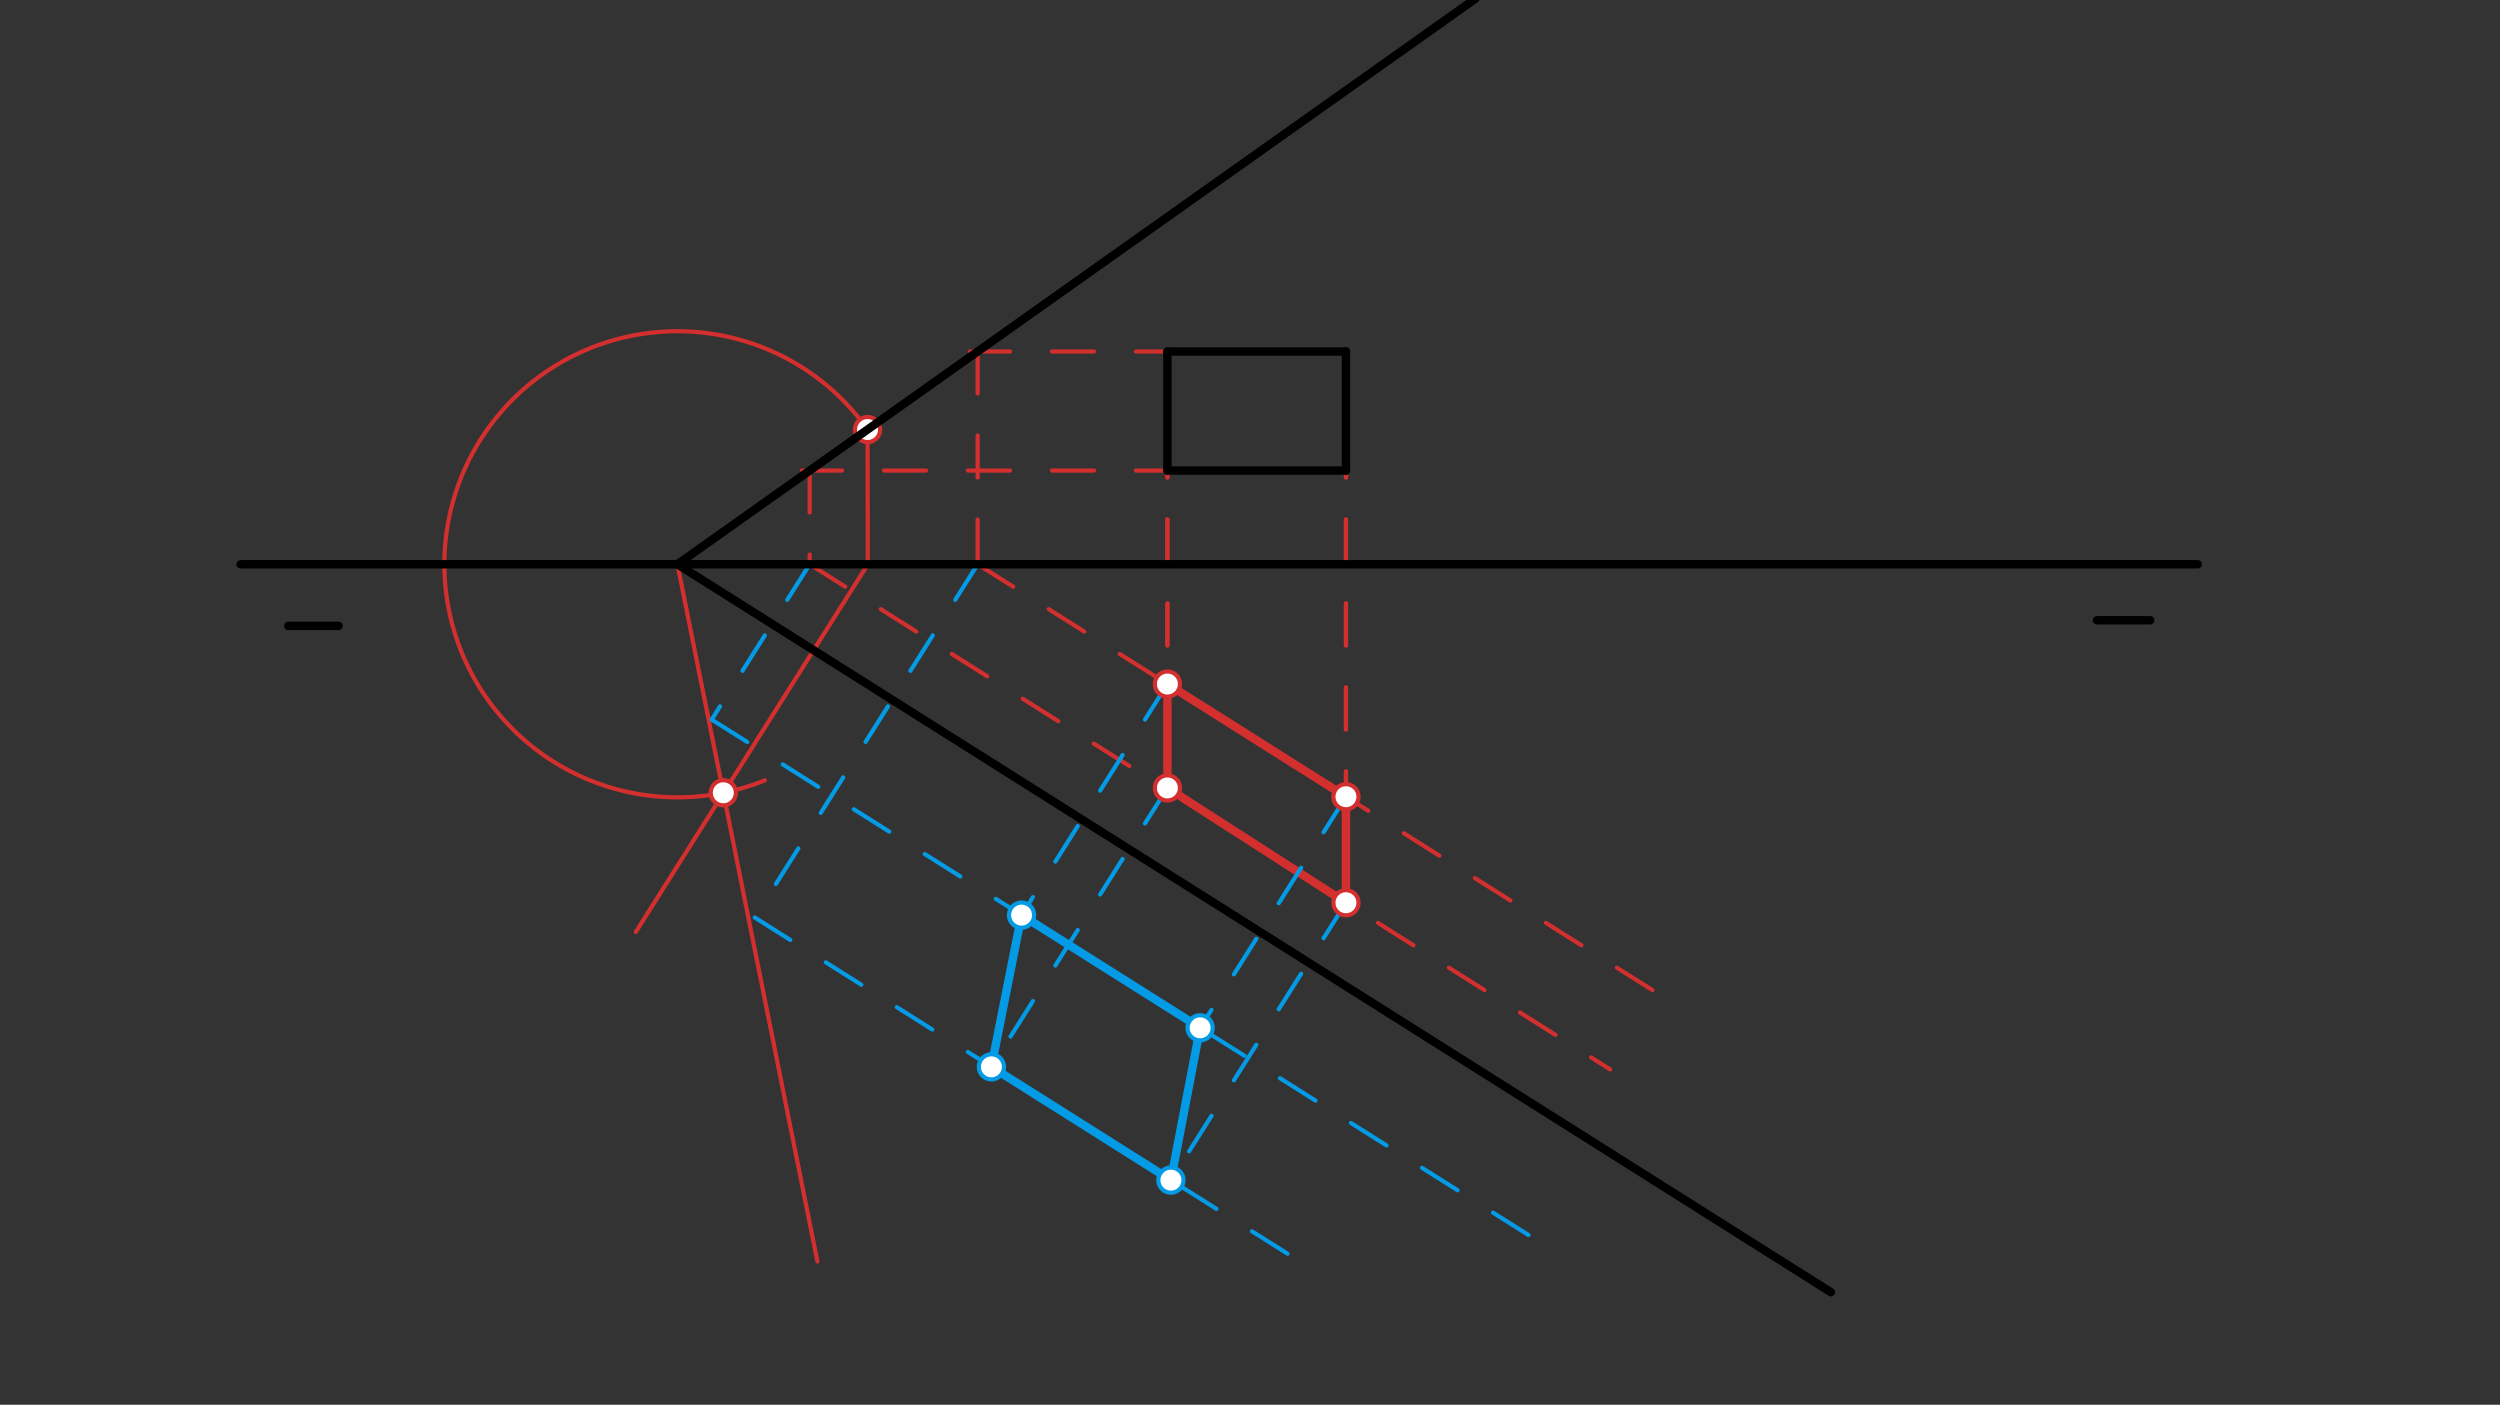 <svg xmlns="http://www.w3.org/2000/svg" class="svg--1it" height="100%" preserveAspectRatio="xMidYMid meet" viewBox="0 0 595.276 334.488" width="100%"><rect x="0" y="0" width="595.276" height="334.488" fill="#333333" stroke="none"/><defs><marker id="marker-arrow" markerHeight="16" markerUnits="userSpaceOnUse" markerWidth="24" orient="auto-start-reverse" refX="24" refY="4" viewBox="0 0 24 8"><path d="M 0 0 L 24 4 L 0 8 z" stroke="inherit"></path></marker></defs><g class="aux-layer--1FB"><g class="element--2qn"><line stroke="#D32F2F" stroke-dasharray="none" stroke-linecap="round" stroke-width="1" x1="206.574" x2="206.635" y1="102.277" y2="134.365"></line></g><g class="element--2qn"><line stroke="#D32F2F" stroke-dasharray="none" stroke-linecap="round" stroke-width="1" x1="206.635" x2="151.381" y1="134.365" y2="221.922"></line></g><g class="element--2qn"><path d="M 206.574 102.277 A 55.49 55.49 0 1 0 182.107 185.806" fill="none" stroke="#D32F2F" stroke-dasharray="none" stroke-linecap="round" stroke-width="1"></path></g><g class="element--2qn"><line stroke="#D32F2F" stroke-dasharray="none" stroke-linecap="round" stroke-width="1" x1="161.302" x2="194.635" y1="134.365" y2="300.365"></line></g><g class="element--2qn"><line stroke="#D32F2F" stroke-dasharray="10" stroke-linecap="round" stroke-width="1" x1="320.488" x2="230.911" y1="83.698" y2="83.698"></line></g><g class="element--2qn"><line stroke="#D32F2F" stroke-dasharray="10" stroke-linecap="round" stroke-width="1" x1="320.488" x2="190.913" y1="112.044" y2="112.044"></line></g><g class="element--2qn"><line stroke="#D32F2F" stroke-dasharray="10" stroke-linecap="round" stroke-width="1" x1="232.787" x2="232.787" y1="83.698" y2="134.365"></line></g><g class="element--2qn"><line stroke="#D32F2F" stroke-dasharray="10" stroke-linecap="round" stroke-width="1" x1="192.793" x2="192.793" y1="112.044" y2="134.365"></line></g><g class="element--2qn"><line stroke="#D32F2F" stroke-dasharray="10" stroke-linecap="round" stroke-width="1" x1="232.787" x2="394.449" y1="134.365" y2="236.384"></line></g><g class="element--2qn"><line stroke="#D32F2F" stroke-dasharray="10" stroke-linecap="round" stroke-width="1" x1="192.793" x2="383.377" y1="134.365" y2="254.636"></line></g><g class="element--2qn"><line stroke="#D32F2F" stroke-dasharray="10" stroke-linecap="round" stroke-width="1" x1="320.488" x2="320.488" y1="83.698" y2="189.707"></line></g><g class="element--2qn"><line stroke="#D32F2F" stroke-dasharray="10" stroke-linecap="round" stroke-width="1" x1="277.969" x2="277.969" y1="83.698" y2="162.921"></line></g><g class="element--2qn"><line stroke="#D32F2F" stroke-dasharray="10" stroke-linecap="round" stroke-width="1" x1="277.969" x2="277.969" y1="83.698" y2="187.617"></line></g><g class="element--2qn"><line stroke="#D32F2F" stroke-dasharray="10" stroke-linecap="round" stroke-width="1" x1="320.488" x2="320.488" y1="83.698" y2="214.972"></line></g><g class="element--2qn"><line stroke="#D32F2F" stroke-dasharray="none" stroke-linecap="round" stroke-width="2" x1="277.969" x2="320.488" y1="162.877" y2="189.71"></line></g><g class="element--2qn"><line stroke="#D32F2F" stroke-dasharray="none" stroke-linecap="round" stroke-width="2" x1="320.488" x2="320.488" y1="189.71" y2="214.949"></line></g><g class="element--2qn"><line stroke="#D32F2F" stroke-dasharray="none" stroke-linecap="round" stroke-width="2" x1="320.488" x2="277.969" y1="214.949" y2="187.617"></line></g><g class="element--2qn"><line stroke="#D32F2F" stroke-dasharray="none" stroke-linecap="round" stroke-width="2" x1="277.969" x2="277.969" y1="187.617" y2="162.877"></line></g><g class="element--2qn"><line stroke="#039BE5" stroke-dasharray="10" stroke-linecap="round" stroke-width="1" x1="232.787" x2="179.714" y1="134.365" y2="218.466"></line></g><g class="element--2qn"><line stroke="#039BE5" stroke-dasharray="10" stroke-linecap="round" stroke-width="1" x1="192.793" x2="169.461" y1="134.365" y2="171.338"></line></g><g class="element--2qn"><line stroke="#039BE5" stroke-dasharray="10" stroke-linecap="round" stroke-width="1" x1="169.461" x2="365.576" y1="171.338" y2="295.1"></line></g><g class="element--2qn"><line stroke="#039BE5" stroke-dasharray="10" stroke-linecap="round" stroke-width="1" x1="179.714" x2="307.148" y1="218.466" y2="298.886"></line></g><g class="element--2qn"><line stroke="#039BE5" stroke-dasharray="10" stroke-linecap="round" stroke-width="1" x1="277.969" x2="243.245" y1="162.877" y2="217.901"></line></g><g class="element--2qn"><line stroke="#039BE5" stroke-dasharray="10" stroke-linecap="round" stroke-width="1" x1="320.488" x2="285.765" y1="189.71" y2="244.734"></line></g><g class="element--2qn"><line stroke="#039BE5" stroke-dasharray="10" stroke-linecap="round" stroke-width="1" x1="277.969" x2="236.061" y1="187.617" y2="254.025"></line></g><g class="element--2qn"><line stroke="#039BE5" stroke-dasharray="10" stroke-linecap="round" stroke-width="1" x1="320.488" x2="278.806" y1="214.949" y2="281"></line></g><g class="element--2qn"><line stroke="#039BE5" stroke-dasharray="none" stroke-linecap="round" stroke-width="2" x1="243.245" x2="285.765" y1="217.901" y2="244.734"></line></g><g class="element--2qn"><line stroke="#039BE5" stroke-dasharray="none" stroke-linecap="round" stroke-width="2" x1="243.245" x2="236.061" y1="217.901" y2="254.025"></line></g><g class="element--2qn"><line stroke="#039BE5" stroke-dasharray="none" stroke-linecap="round" stroke-width="2" x1="285.765" x2="278.806" y1="244.734" y2="281"></line></g><g class="element--2qn"><line stroke="#039BE5" stroke-dasharray="none" stroke-linecap="round" stroke-width="2" x1="236.061" x2="278.806" y1="254.025" y2="281"></line></g><g class="element--2qn"><circle cx="206.574" cy="102.277" r="3" stroke="#D32F2F" stroke-width="1" fill="#ffffff"></circle>}</g><g class="element--2qn"><circle cx="172.227" cy="188.768" r="3" stroke="#D32F2F" stroke-width="1" fill="#ffffff"></circle>}</g><g class="element--2qn"><circle cx="277.969" cy="162.877" r="3" stroke="#D32F2F" stroke-width="1" fill="#ffffff"></circle>}</g><g class="element--2qn"><circle cx="320.488" cy="189.71" r="3" stroke="#D32F2F" stroke-width="1" fill="#ffffff"></circle>}</g><g class="element--2qn"><circle cx="320.488" cy="214.949" r="3" stroke="#D32F2F" stroke-width="1" fill="#ffffff"></circle>}</g><g class="element--2qn"><circle cx="277.969" cy="187.617" r="3" stroke="#D32F2F" stroke-width="1" fill="#ffffff"></circle>}</g><g class="element--2qn"><circle cx="243.245" cy="217.901" r="3" stroke="#039BE5" stroke-width="1" fill="#ffffff"></circle>}</g><g class="element--2qn"><circle cx="285.765" cy="244.734" r="3" stroke="#039BE5" stroke-width="1" fill="#ffffff"></circle>}</g><g class="element--2qn"><circle cx="278.806" cy="281" r="3" stroke="#039BE5" stroke-width="1" fill="#ffffff"></circle>}</g><g class="element--2qn"><circle cx="236.061" cy="254.025" r="3" stroke="#039BE5" stroke-width="1" fill="#ffffff"></circle>}</g></g><g class="main-layer--3Vd"><g class="element--2qn"><line stroke="#000000" stroke-dasharray="none" stroke-linecap="round" stroke-width="2" x1="57.302" x2="523.302" y1="134.365" y2="134.365"></line></g><g class="element--2qn"><line stroke="#000000" stroke-dasharray="none" stroke-linecap="round" stroke-width="2" x1="80.635" x2="68.635" y1="149.031" y2="149.031"></line></g><g class="element--2qn"><line stroke="#000000" stroke-dasharray="none" stroke-linecap="round" stroke-width="2" x1="511.969" x2="499.302" y1="147.698" y2="147.698"></line></g><g class="element--2qn"><line stroke="#000000" stroke-dasharray="none" stroke-linecap="round" stroke-width="2" x1="161.302" x2="351.302" y1="134.365" y2="-0.302"></line></g><g class="element--2qn"><line stroke="#000000" stroke-dasharray="none" stroke-linecap="round" stroke-width="2" x1="277.969" x2="320.488" y1="83.698" y2="83.698"></line></g><g class="element--2qn"><line stroke="#000000" stroke-dasharray="none" stroke-linecap="round" stroke-width="2" x1="320.488" x2="320.488" y1="83.698" y2="112.044"></line></g><g class="element--2qn"><line stroke="#000000" stroke-dasharray="none" stroke-linecap="round" stroke-width="2" x1="277.969" x2="277.969" y1="83.698" y2="112.044"></line></g><g class="element--2qn"><line stroke="#000000" stroke-dasharray="none" stroke-linecap="round" stroke-width="2" x1="277.969" x2="320.488" y1="112.044" y2="112.044"></line></g><g class="element--2qn"><line stroke="#000000" stroke-dasharray="none" stroke-linecap="round" stroke-width="2" x1="161.302" x2="435.969" y1="134.365" y2="307.698"></line></g></g><g class="snaps-layer--2PT"></g><g class="temp-layer--rAP"></g></svg>